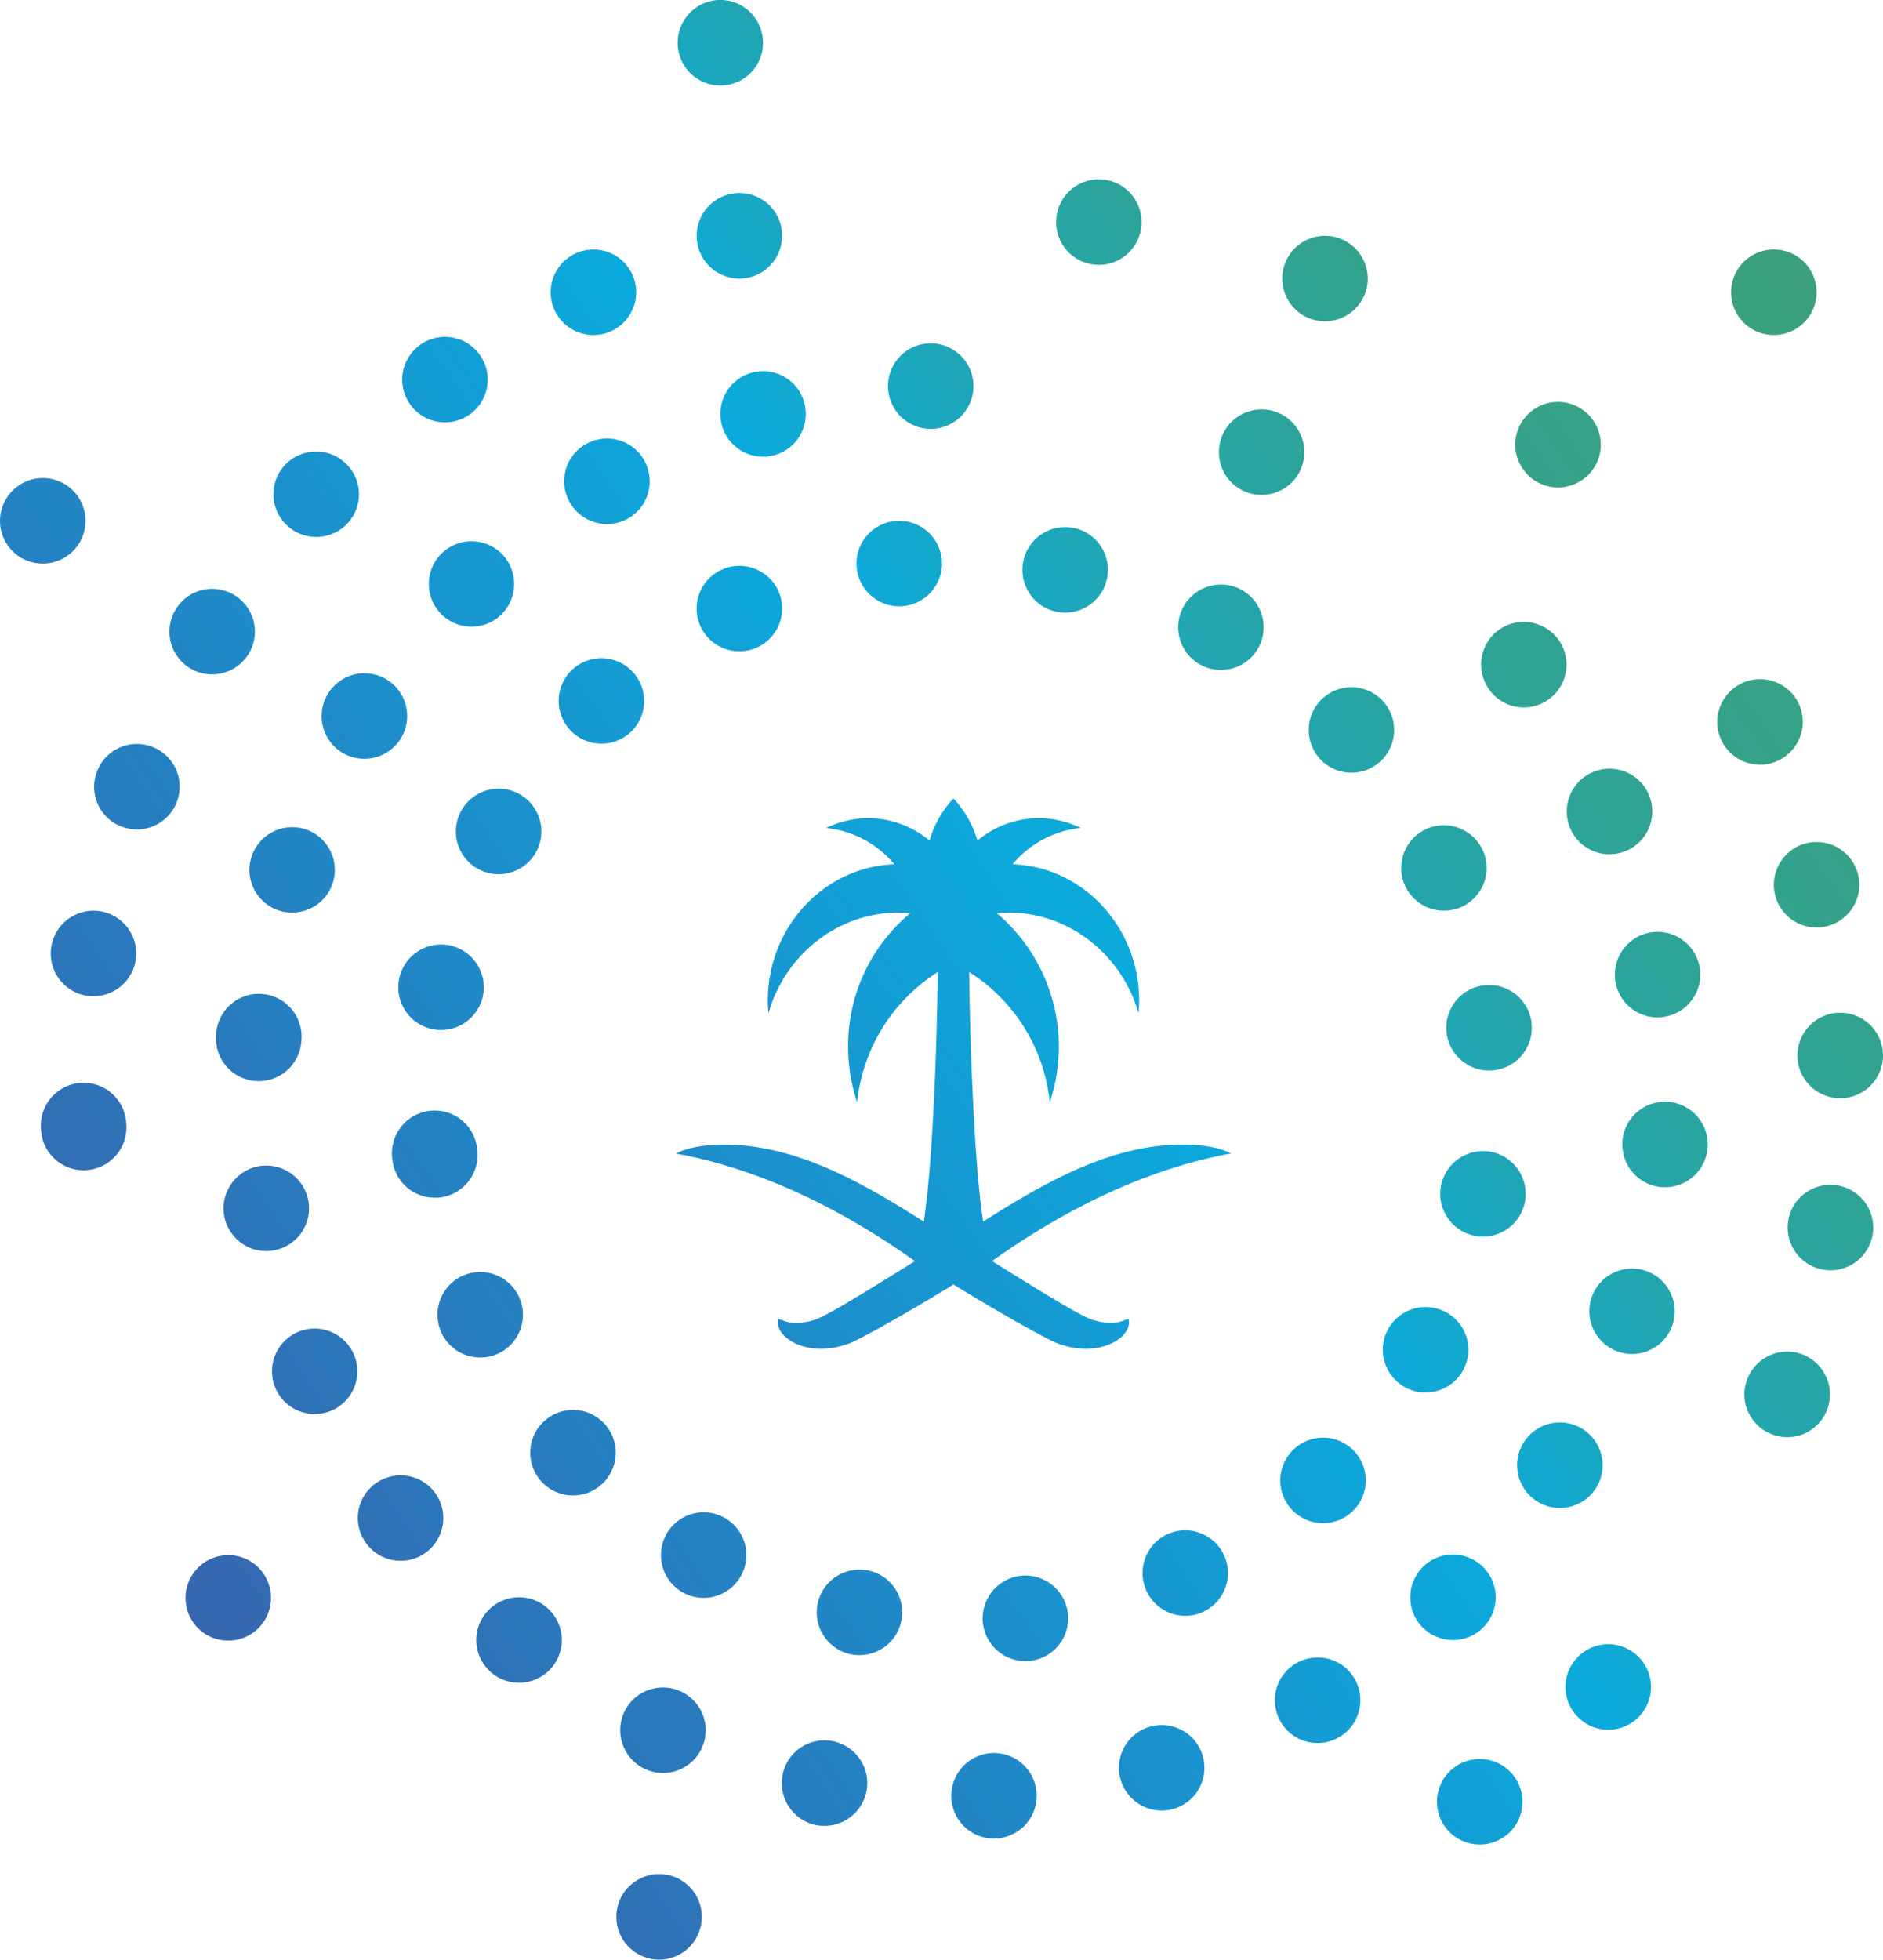 <svg xmlns="http://www.w3.org/2000/svg" xmlns:xlink="http://www.w3.org/1999/xlink" viewBox="0 0 1397.62 1453.82"><defs><linearGradient id="a" x1="-755.11" y1="1305.94" x2="-2379.58" y2="199.1" gradientTransform="matrix(-1, 0, 0, 1, -606.58, 370.01)" gradientUnits="userSpaceOnUse"><stop offset="0" stop-color="#464d9f"/><stop offset="0.57" stop-color="#0baadd"/><stop offset="0.59" stop-color="#10a9d3"/><stop offset="0.66" stop-color="#20a6b4"/><stop offset="0.74" stop-color="#2ca49b"/><stop offset="0.82" stop-color="#35a289"/><stop offset="0.9" stop-color="#3aa17e"/><stop offset="1" stop-color="#3ca17b"/></linearGradient><linearGradient id="b" x1="-714" y1="1245.6" x2="-2338.48" y2="138.75" xlink:href="#a"/><linearGradient id="c" x1="-777.13" y1="1338.17" x2="-2401.58" y2="231.33" xlink:href="#a"/><linearGradient id="d" x1="-657.56" y1="1162.74" x2="-2282.03" y2="55.9" xlink:href="#a"/><linearGradient id="e" x1="-777.55" y1="1338.84" x2="-2402.01" y2="232" xlink:href="#a"/><linearGradient id="f" x1="-591.45" y1="1065.72" x2="-2215.92" y2="-41.13" xlink:href="#a"/><linearGradient id="g" x1="-560.46" y1="1020.26" x2="-2184.93" y2="-86.58" xlink:href="#a"/><linearGradient id="h" x1="-756.58" y1="1308.06" x2="-2381.03" y2="201.22" xlink:href="#a"/><linearGradient id="i" x1="-522.02" y1="963.83" x2="-2146.48" y2="-143.01" xlink:href="#a"/><linearGradient id="j" x1="-716.26" y1="1248.89" x2="-2340.73" y2="142.05" xlink:href="#a"/><linearGradient id="k" x1="-455.87" y1="866.74" x2="-2080.33" y2="-240.1" xlink:href="#a"/><linearGradient id="l" x1="-660.37" y1="1166.86" x2="-2284.84" y2="60.02" xlink:href="#a"/><linearGradient id="m" x1="-399.74" y1="784.36" x2="-2024.21" y2="-322.48" xlink:href="#a"/><linearGradient id="n" x1="-594.55" y1="1070.29" x2="-2219.02" y2="-36.56" xlink:href="#a"/><linearGradient id="o" x1="-359.51" y1="725.31" x2="-1983.98" y2="-381.54" xlink:href="#a"/><linearGradient id="p" x1="-525.16" y1="968.43" x2="-2149.63" y2="-138.42" xlink:href="#a"/><linearGradient id="q" x1="-338.64" y1="694.68" x2="-1963.11" y2="-412.16" xlink:href="#a"/><linearGradient id="r" x1="-458.98" y1="871.3" x2="-2083.45" y2="-235.53" xlink:href="#a"/><linearGradient id="s" x1="-339.22" y1="695.53" x2="-1963.69" y2="-411.31" xlink:href="#a"/><linearGradient id="t" x1="-402.5" y1="788.43" x2="-2026.97" y2="-318.41" xlink:href="#a"/><linearGradient id="u" x1="-361.29" y1="727.93" x2="-1985.76" y2="-378.91" xlink:href="#a"/><linearGradient id="v" x1="-808.99" y1="1384.99" x2="-2433.45" y2="278.15" xlink:href="#a"/><linearGradient id="w" x1="-764.71" y1="1320.01" x2="-2389.18" y2="213.17" xlink:href="#a"/><linearGradient id="x" x1="-838.77" y1="1428.71" x2="-2463.24" y2="321.86" xlink:href="#a"/><linearGradient id="y" x1="-708.45" y1="1237.44" x2="-2332.87" y2="130.63" xlink:href="#a"/><linearGradient id="z" x1="-852.16" y1="1448.36" x2="-2476.63" y2="341.51" xlink:href="#a"/><linearGradient id="aa" x1="-643.45" y1="1142.04" x2="-2267.92" y2="35.2" xlink:href="#a"/><linearGradient id="ab" x1="-848.48" y1="1442.94" x2="-2472.94" y2="336.1" xlink:href="#a"/><linearGradient id="ac" x1="-573.49" y1="1039.34" x2="-2197.95" y2="-67.49" xlink:href="#a"/><linearGradient id="ad" x1="-828.01" y1="1412.93" x2="-2452.48" y2="306.09" xlink:href="#a"/><linearGradient id="ae" x1="-502.59" y1="935.29" x2="-2127.05" y2="-171.54" xlink:href="#a"/><linearGradient id="af" x1="-791.86" y1="1359.87" x2="-2416.34" y2="253.03" xlink:href="#a"/><linearGradient id="ag" x1="-434.92" y1="836" x2="-2059.38" y2="-270.84" xlink:href="#a"/><linearGradient id="ah" x1="-742.05" y1="1286.74" x2="-2366.51" y2="179.9" xlink:href="#a"/><linearGradient id="ai" x1="-374.19" y1="746.85" x2="-1998.66" y2="-360" xlink:href="#a"/><linearGradient id="aj" x1="-681.65" y1="1198.1" x2="-2306.12" y2="91.26" xlink:href="#a"/><linearGradient id="ak" x1="-324.17" y1="673.46" x2="-1948.64" y2="-433.38" xlink:href="#a"/><linearGradient id="al" x1="-614.02" y1="1098.85" x2="-2238.49" y2="-7.99" xlink:href="#a"/><linearGradient id="am" x1="-288.08" y1="620.46" x2="-1912.55" y2="-486.37" xlink:href="#a"/><linearGradient id="an" x1="-145" y1="410.48" x2="-1769.46" y2="-696.36" xlink:href="#a"/><linearGradient id="ao" x1="-543.16" y1="994.84" x2="-2167.62" y2="-112" xlink:href="#a"/><linearGradient id="ap" x1="-267.69" y1="590.55" x2="-1892.16" y2="-516.29" xlink:href="#a"/><linearGradient id="aq" x1="-473.45" y1="892.53" x2="-2097.91" y2="-214.29" xlink:href="#a"/><linearGradient id="ar" x1="-264.12" y1="585.31" x2="-1888.59" y2="-521.53" xlink:href="#a"/><linearGradient id="as" x1="-408.14" y1="796.67" x2="-2032.6" y2="-310.17" xlink:href="#a"/><linearGradient id="at" x1="-277.6" y1="605.1" x2="-1902.07" y2="-501.74" xlink:href="#a"/><linearGradient id="au" x1="-139.43" y1="402.3" x2="-1763.89" y2="-704.54" xlink:href="#a"/><linearGradient id="av" x1="-307.45" y1="648.89" x2="-1931.92" y2="-457.95" xlink:href="#a"/><linearGradient id="aw" x1="-771.97" y1="1330.67" x2="-2396.44" y2="223.83" xlink:href="#a"/><linearGradient id="ax" x1="-925.36" y1="1555.79" x2="-2549.83" y2="448.95" xlink:href="#a"/><linearGradient id="ay" x1="-915.97" y1="1542" x2="-2540.43" y2="435.16" xlink:href="#a"/><linearGradient id="az" x1="-857.09" y1="1455.58" x2="-2481.56" y2="348.74" xlink:href="#a"/><linearGradient id="ba" x1="-809.65" y1="1385.97" x2="-2434.12" y2="279.13" xlink:href="#a"/><linearGradient id="bb" x1="-363.69" y1="731.43" x2="-1988.15" y2="-375.41" xlink:href="#a"/><linearGradient id="bc" x1="-752.55" y1="1302.16" x2="-2377.02" y2="195.32" xlink:href="#a"/><linearGradient id="bd" x1="-306.28" y1="647.19" x2="-1930.75" y2="-459.64" xlink:href="#a"/><linearGradient id="be" x1="-688.05" y1="1207.5" x2="-2312.52" y2="100.66" xlink:href="#a"/><linearGradient id="bf" x1="-258.93" y1="577.69" x2="-1883.4" y2="-529.14" xlink:href="#a"/><linearGradient id="bg" x1="-618.53" y1="1105.45" x2="-2243" y2="-1.39" xlink:href="#a"/><linearGradient id="bh" x1="-223.1" y1="525.12" x2="-1847.56" y2="-581.72" xlink:href="#a"/><linearGradient id="bi" x1="-200.15" y1="491.44" x2="-1824.62" y2="-615.41" xlink:href="#a"/><linearGradient id="bj" x1="-475.27" y1="895.22" x2="-2099.74" y2="-211.62" xlink:href="#a"/><linearGradient id="bk" x1="-190.91" y1="477.84" x2="-1815.37" y2="-629" xlink:href="#a"/><linearGradient id="bl" x1="-195.67" y1="484.84" x2="-1820.13" y2="-622" xlink:href="#a"/><linearGradient id="bm" x1="-363.09" y1="730.57" x2="-1987.56" y2="-376.27" xlink:href="#a"/><linearGradient id="bn" x1="-290.39" y1="623.86" x2="-1914.86" y2="-482.98" xlink:href="#a"/><linearGradient id="bo" x1="-567.3" y1="1010.43" x2="-2191.76" y2="-96.41" xlink:href="#a"/><linearGradient id="bp" x1="-210.53" y1="506.65" x2="-1835" y2="-600.19" xlink:href="#a"/></defs><path d="M816.06,1255.21h0a31.79,31.79,0,0,0,27.75-35.29h0a31.86,31.86,0,0,0-35.29-27.76h0a31.84,31.84,0,0,0-27.75,35.29h0a31.8,31.8,0,0,0,31.48,28h0A30.45,30.45,0,0,0,816.06,1255.21Z" transform="translate(-51.19 -23.09)" fill="url(#a)"/><path d="M720.25,1225.31a31.63,31.63,0,0,0-24.87-37.16h-.13a31.74,31.74,0,0,0-37.27,25h0a31.81,31.81,0,0,0,25,37.28h0a32.07,32.07,0,0,0,6.11.55h0A31.71,31.71,0,0,0,720.25,1225.31Z" transform="translate(-51.19 -23.09)" fill="url(#b)"/><path d="M944.22,1218.89a31.7,31.7,0,0,0,15.48-42.07h0a31.72,31.72,0,0,0-42.07-15.49h0a31.67,31.67,0,0,0-15.5,42v.07h0a31.7,31.7,0,0,0,28.79,18.4h0A31.76,31.76,0,0,0,944.22,1218.89Z" transform="translate(-51.19 -23.09)" fill="url(#c)"/><path d="M601.12,1192.24a31.66,31.66,0,0,0-12.1-43.09l-.1-.06h0a31.67,31.67,0,0,0-43.1,12.11v.1h0A31.74,31.74,0,0,0,558,1204.51h0a31.92,31.92,0,0,0,15.47,4h0A31.68,31.68,0,0,0,601.12,1192.24Z" transform="translate(-51.19 -23.09)" fill="url(#d)"/><path d="M1054.78,1144.58h0a31.69,31.69,0,0,0,1.67-44.78h0a31.71,31.71,0,0,0-44.81-1.67h0a31.73,31.73,0,0,0-1.71,44.85h.05a31.81,31.81,0,0,0,23.23,10.12h0A31.49,31.49,0,0,0,1054.78,1144.58Z" transform="translate(-51.19 -23.09)" fill="url(#e)"/><path d="M498.12,1124a31.77,31.77,0,0,0,1.59-44.8h0a31.65,31.65,0,0,0-44.73-1.67h0l-.09.08h0a31.71,31.71,0,0,0-1.66,44.81h0a31.49,31.49,0,0,0,23.24,10.07h0A31.48,31.48,0,0,0,498.12,1124Z" transform="translate(-51.19 -23.09)" fill="url(#f)"/><path d="M242.25,1231.72a31.8,31.8,0,0,0,1.59-44.81h0a31.65,31.65,0,0,0-44.73-1.66h0l-.09.08h0a31.71,31.71,0,0,0-1.66,44.81h0a31.49,31.49,0,0,0,23.24,10.07h0A31.48,31.48,0,0,0,242.25,1231.72Z" transform="translate(-51.19 -23.09)" fill="url(#g)"/><path d="M1137,1039.89a31.69,31.69,0,0,0-12.14-43.11h-.07a31.77,31.77,0,0,0-43.23,12.22h0a31.73,31.73,0,0,0,12.3,43.14h0a30.68,30.68,0,0,0,15.38,4h0A31.71,31.71,0,0,0,1137,1039.89Z" transform="translate(-51.19 -23.09)" fill="url(#h)"/><path d="M421,1027.28a31.76,31.76,0,0,0,15.39-42.12h0a31.7,31.7,0,0,0-42.06-15.49h-.06a31.77,31.77,0,0,0-15.38,42.19h0a31.53,31.53,0,0,0,28.79,18.32h0A32.11,32.11,0,0,0,421,1027.28Z" transform="translate(-51.19 -23.09)" fill="url(#i)"/><path d="M1183,914.9a31.84,31.84,0,0,0-25-37.28h0a31.76,31.76,0,0,0-37.2,25h0a31.72,31.72,0,0,0,25,37.27h0a31.18,31.18,0,0,0,6.1.63h0A31.77,31.77,0,0,0,1183,914.9Z" transform="translate(-51.19 -23.09)" fill="url(#j)"/><path d="M377.8,911.49a31.86,31.86,0,0,0,27.67-35.4h0c-.07-.16-.07-.39-.16-.63h0v-.56h0a31.74,31.74,0,0,0-35.19-27.73h0a31.73,31.73,0,0,0-27.83,35.21h0c0,.16.07.4.07.56h0c0,.23.09.55.09.87h0a31.64,31.64,0,0,0,31.48,27.83h0A31.3,31.3,0,0,0,377.8,911.49Z" transform="translate(-51.19 -23.09)" fill="url(#k)"/><path d="M1160.18,817.09a31.59,31.59,0,0,0,27.71-35v-.25h.08a31.75,31.75,0,0,0-35.3-27.75h0a31.72,31.72,0,0,0-27.78,35.2v.09h0a31.79,31.79,0,0,0,31.48,27.92h0A30.73,30.73,0,0,0,1160.18,817.09Z" transform="translate(-51.19 -23.09)" fill="url(#l)"/><path d="M409.68,761.67a31.77,31.77,0,0,0-24.91-37.27h0a31.8,31.8,0,0,0-37.35,24.9h0a31.78,31.78,0,0,0,25,37.35h0a31.34,31.34,0,0,0,6.19.56h0A31.7,31.7,0,0,0,409.68,761.67Z" transform="translate(-51.19 -23.09)" fill="url(#m)"/><path d="M1136.23,695.77a31.66,31.66,0,0,0,15.46-42h0a31.77,31.77,0,0,0-42.11-15.54h0a31.76,31.76,0,0,0-15.46,42.07h0a31.63,31.63,0,0,0,28.8,18.4h0A30.79,30.79,0,0,0,1136.23,695.77Z" transform="translate(-51.19 -23.09)" fill="url(#n)"/><path d="M448.93,655.48h0a31.75,31.75,0,0,0-12.1-43.21h0a31.76,31.76,0,0,0-43.22,12.14h0a31.74,31.74,0,0,0,12.19,43.21h0a31.72,31.72,0,0,0,15.47,4h0A31.72,31.72,0,0,0,448.93,655.48Z" transform="translate(-51.19 -23.09)" fill="url(#o)"/><path d="M1075.79,587.91a31.73,31.73,0,0,0,1.75-44.81h0a31.73,31.73,0,0,0-44.84-1.71h0a31.69,31.69,0,0,0-1.68,44.8h0a31.57,31.57,0,0,0,23.24,10.15h0A31.68,31.68,0,0,0,1075.79,587.91Z" transform="translate(-51.19 -23.09)" fill="url(#p)"/><path d="M519.12,566.41h0a31.73,31.73,0,0,0,1.75-44.81h0A31.75,31.75,0,0,0,476,519.83h0a31.69,31.69,0,0,0-1.69,44.79h0a31.55,31.55,0,0,0,23.23,10.15h0A31.53,31.53,0,0,0,519.12,566.41Z" transform="translate(-51.19 -23.09)" fill="url(#q)"/><path d="M985.06,503.92a31.74,31.74,0,0,0-12.13-43.14h0A31.76,31.76,0,0,0,929.71,473h0a31.66,31.66,0,0,0,12.2,43.09h0a31,31,0,0,0,15.47,4h0A31.65,31.65,0,0,0,985.06,503.92Z" transform="translate(-51.19 -23.09)" fill="url(#r)"/><path d="M613.26,503.36a31.75,31.75,0,0,0,15.55-42.1h0a31.78,31.78,0,0,0-42.12-15.47h0a31.67,31.67,0,0,0-15.54,42h0A31.69,31.69,0,0,0,600,506.26h0A31.45,31.45,0,0,0,613.26,503.36Z" transform="translate(-51.19 -23.09)" fill="url(#s)"/><path d="M872.92,452A31.7,31.7,0,0,0,848,414.72h-.08a31.68,31.68,0,0,0-37.25,24.9v.1h0a31.73,31.73,0,0,0,25,37.27h0a31.17,31.17,0,0,0,6.18.56h0A31.7,31.7,0,0,0,872.92,452Z" transform="translate(-51.19 -23.09)" fill="url(#t)"/><path d="M722.4,472.67a31.76,31.76,0,0,0,27.72-35.29h0a31.74,31.74,0,0,0-35.29-27.68h0a31.72,31.72,0,0,0-27.71,35.21h0a31.8,31.8,0,0,0,31.48,28h0A30.17,30.17,0,0,0,722.4,472.67Z" transform="translate(-51.19 -23.09)" fill="url(#u)"/><path d="M790.36,1387a31.75,31.75,0,0,0,30.3-33.08h0a31.75,31.75,0,0,0-33.13-30.29h0a31.72,31.72,0,0,0-30.22,33.15h0A31.65,31.65,0,0,0,789,1387.1h0A8.33,8.33,0,0,0,790.36,1387Z" transform="translate(-51.19 -23.09)" fill="url(#v)"/><path d="M694.32,1352.09a31.8,31.8,0,0,0-25.06-37.28h0a31.64,31.64,0,0,0-37.18,24.88.24.24,0,0,0,0,.12h0a31.7,31.7,0,0,0,24.9,37.28h.11a31.28,31.28,0,0,0,6.11.55h0A31.8,31.8,0,0,0,694.32,1352.09Z" transform="translate(-51.19 -23.09)" fill="url(#w)"/><path d="M922.41,1365h0a31.66,31.66,0,0,0,21.45-39.3h0v-.11h0a31.67,31.67,0,0,0-39.31-21.44h-.11A31.68,31.68,0,0,0,883,1343.45v.08h0a31.7,31.7,0,0,0,30.37,22.76h0A32.19,32.19,0,0,0,922.41,1365Z" transform="translate(-51.19 -23.09)" fill="url(#x)"/><path d="M572,1320.09a31.62,31.62,0,0,0-15.18-42l-.12-.06h0a31.72,31.72,0,0,0-42.19,15.2h0a31.8,31.8,0,0,0,15.31,42.19h0a31,31,0,0,0,13.4,3h0A31.66,31.66,0,0,0,572,1320.09Z" transform="translate(-51.19 -23.09)" fill="url(#y)"/><path d="M1045.18,1311.84h0a31.73,31.73,0,0,0,11.37-43.4v-.06h0a31.76,31.76,0,0,0-43.4-11.29h0a31.66,31.66,0,0,0-11.39,43.31l0,.07h0a31.34,31.34,0,0,0,27.44,15.7h0A31.42,31.42,0,0,0,1045.18,1311.84Z" transform="translate(-51.19 -23.09)" fill="url(#z)"/><path d="M461.12,1259.73a31.74,31.74,0,0,0-4.75-44.63h0a31.74,31.74,0,0,0-44.57,4.76h0a31.63,31.63,0,0,0,4.59,44.51h0l.08.06h0a31.43,31.43,0,0,0,19.91,7.06h0A31.62,31.62,0,0,0,461.12,1259.73Z" transform="translate(-51.19 -23.09)" fill="url(#aa)"/><path d="M1151.69,1230.86h0a31.64,31.64,0,0,0,.8-44.72l-.08-.09h0a31.73,31.73,0,0,0-44.86-.74h0a31.87,31.87,0,0,0-.72,44.89h0a32,32,0,0,0,22.84,9.6h0A31.42,31.42,0,0,0,1151.69,1230.86Z" transform="translate(-51.19 -23.09)" fill="url(#ab)"/><path d="M367.72,1174.56a31.75,31.75,0,0,0,6-44.48h0a31.66,31.66,0,0,0-44.34-6h-.07a31.63,31.63,0,0,0-6.07,44.33h0l.06.07h0A31.43,31.43,0,0,0,348.53,1181h0A31.4,31.4,0,0,0,367.72,1174.56Z" transform="translate(-51.19 -23.09)" fill="url(#ac)"/><path d="M1235.84,1127a31.81,31.81,0,0,0-10-43.78h0a31.76,31.76,0,0,0-43.78,10.06h0a31.71,31.71,0,0,0,10.07,43.7h0a31.43,31.43,0,0,0,16.81,4.84h0A31.65,31.65,0,0,0,1235.84,1127Z" transform="translate(-51.19 -23.09)" fill="url(#ad)"/><path d="M297.38,1069.55a31.76,31.76,0,0,0,16.42-41.72h0a31.67,31.67,0,0,0-41.62-16.51h-.06A31.73,31.73,0,0,0,255.7,1053h0a31.59,31.59,0,0,0,29.11,19.12h0A32.18,32.18,0,0,0,297.38,1069.55Z" transform="translate(-51.19 -23.09)" fill="url(#ae)"/><path d="M1292.63,1005.78a31.73,31.73,0,0,0-20.22-40h0a31.73,31.73,0,0,0-40,20.22h0a31.75,31.75,0,0,0,20.3,40h0a30.18,30.18,0,0,0,9.84,1.58h0A31.69,31.69,0,0,0,1292.63,1005.78Z" transform="translate(-51.19 -23.09)" fill="url(#af)"/><path d="M254.12,950.74a31.65,31.65,0,0,0,26-36.43v0h0a31.76,31.76,0,0,0-36.49-26.09h0a31.83,31.83,0,0,0-26.09,36.56h0a31.82,31.82,0,0,0,31.25,26.49h0A29.88,29.88,0,0,0,254.12,950.74Z" transform="translate(-51.19 -23.09)" fill="url(#ag)"/><path d="M1318.64,874.53h0a31.72,31.72,0,0,0-29.19-34h0a31.73,31.73,0,0,0-34.1,29.18v.08h.08a31.67,31.67,0,0,0,29.17,34h0c.88,0,1.67.08,2.46.08h0A31.72,31.72,0,0,0,1318.64,874.53Z" transform="translate(-51.19 -23.09)" fill="url(#ah)"/><path d="M274.85,795.86v-.72h0a1.47,1.47,0,0,0,.08-.55h0a31.76,31.76,0,0,0-29.18-34.11h0a31.77,31.77,0,0,0-34.11,29.19h0v.79h0a1.39,1.39,0,0,0-.07.64h0a31.79,31.79,0,0,0,29.26,34h0c.79,0,1.59.08,2.38.08h0A31.75,31.75,0,0,0,274.85,795.86Z" transform="translate(-51.19 -23.09)" fill="url(#ai)"/><path d="M1286.68,777.38a31.7,31.7,0,0,0,26.09-36.45v0h0a31.74,31.74,0,0,0-36.48-26.09h0a31.81,31.81,0,0,0-26.09,36.56h0a31.75,31.75,0,0,0,31.24,26.49h0A29.79,29.79,0,0,0,1286.68,777.38Z" transform="translate(-51.19 -23.09)" fill="url(#aj)"/><path d="M298.12,678.32a31.72,31.72,0,0,0-20.2-40h0a31.76,31.76,0,0,0-40,20.22h0a31.75,31.75,0,0,0,20.22,40.05h0a30.87,30.87,0,0,0,9.87,1.5h0A31.68,31.68,0,0,0,298.12,678.32Z" transform="translate(-51.19 -23.09)" fill="url(#ak)"/><path d="M1258.44,654.21a31.76,31.76,0,0,0,16.5-41.72h0A31.7,31.7,0,0,0,1233.29,596h-.07a31.67,31.67,0,0,0-16.53,41.63v.08h0a31.58,31.58,0,0,0,29.1,19.11h0A32.19,32.19,0,0,0,1258.44,654.21Z" transform="translate(-51.19 -23.09)" fill="url(#al)"/><path d="M348.53,571.17h0a31.76,31.76,0,0,0-10-43.77h0a31.73,31.73,0,0,0-43.7,10h0a31.72,31.72,0,0,0,9.87,43.76h0a31.94,31.94,0,0,0,16.9,4.84h0A31.65,31.65,0,0,0,348.53,571.17Z" transform="translate(-51.19 -23.09)" fill="url(#am)"/><path d="M109.8,426.36h0a31.76,31.76,0,0,0-10-43.77h0a31.71,31.71,0,0,0-43.7,10h0A31.72,31.72,0,0,0,66,436.35h0a32.12,32.12,0,0,0,16.9,4.84h0A31.67,31.67,0,0,0,109.8,426.36Z" transform="translate(-51.19 -23.09)" fill="url(#an)"/><path d="M1201.34,541.43a31.65,31.65,0,0,0,6.18-44.31l-.07-.1h0A31.77,31.77,0,0,0,1163,490.9h0a31.71,31.71,0,0,0-6,44.42h0a31.56,31.56,0,0,0,25.3,12.6h0A31.38,31.38,0,0,0,1201.34,541.43Z" transform="translate(-51.19 -23.09)" fill="url(#ao)"/><path d="M423.12,479.17a31.69,31.69,0,0,0,.84-44.82h0v-.06h0a31.72,31.72,0,0,0-44.84-.75h0a31.7,31.7,0,0,0-.72,44.81h0A31.61,31.61,0,0,0,401.24,488h0A31.32,31.32,0,0,0,423.12,479.17Z" transform="translate(-51.19 -23.09)" fill="url(#ap)"/><path d="M1392.47,259.88a31.83,31.83,0,0,0-4.68-44.65h0a31.81,31.81,0,0,0-44.65,4.68h0a31.74,31.74,0,0,0,4.65,44.64h0a31.43,31.43,0,0,0,20,7.06h0A31.85,31.85,0,0,0,1392.47,259.88Z" transform="translate(-51.19 -23.09)" fill="url(#aq)"/><path d="M517.7,407.56a31.76,31.76,0,0,0,11.42-43.38h0a31.7,31.7,0,0,0-43.33-11.45h-.06A31.63,31.63,0,0,0,474.23,396h0l.08.13h0a31.66,31.66,0,0,0,27.44,15.7h0A31.66,31.66,0,0,0,517.7,407.56Z" transform="translate(-51.19 -23.09)" fill="url(#ar)"/><path d="M1016.31,372a31.7,31.7,0,0,0-15.2-42.17h0a31.71,31.71,0,0,0-42.19,15.21v0h0a31.72,31.72,0,0,0,15.21,42.2h0a31.22,31.22,0,0,0,13.48,3h0A31.68,31.68,0,0,0,1016.31,372Z" transform="translate(-51.19 -23.09)" fill="url(#as)"/><path d="M626.51,360.6A31.64,31.64,0,0,0,648,321.36v0a.38.38,0,0,1,0-.15h0a31.68,31.68,0,0,0-39.29-21.5h0a31.78,31.78,0,0,0-21.6,39.4h0a31.76,31.76,0,0,0,30.46,22.77h0A31.38,31.38,0,0,0,626.51,360.6Z" transform="translate(-51.19 -23.09)" fill="url(#at)"/><path d="M594.79,85.28A31.62,31.62,0,0,0,616.23,46v-.16h0a31.68,31.68,0,0,0-39.29-21.5h0a31.79,31.79,0,0,0-21.5,39.41h0A31.76,31.76,0,0,0,585.9,86.55h0A31.89,31.89,0,0,0,594.79,85.28Z" transform="translate(-51.19 -23.09)" fill="url(#au)"/><path d="M743.41,341.25a31.82,31.82,0,0,0,30.3-33.07h0a31.82,31.82,0,0,0-33.07-30.37h0a31.71,31.71,0,0,0-30.3,33.07h0A31.67,31.67,0,0,0,742,341.25Z" transform="translate(-51.19 -23.09)" fill="url(#av)"/><path d="M570.12,1456.09a31.7,31.7,0,0,0-18.76-40.73h0a31.84,31.84,0,0,0-40.76,18.87h0a31.73,31.73,0,0,0,18.88,40.69h0a30.5,30.5,0,0,0,10.94,2h0A31.6,31.6,0,0,0,570.12,1456.09Z" transform="translate(-51.19 -23.09)" fill="url(#aw)"/><path d="M1168.12,1385.44h.08a31.8,31.8,0,0,0,6.92-44.35h0a31.67,31.67,0,0,0-44.22-7l-.11.08h0a31.72,31.72,0,0,0-6.94,44.31h0a31.63,31.63,0,0,0,25.62,13h0A31.42,31.42,0,0,0,1168.12,1385.44Z" transform="translate(-51.19 -23.09)" fill="url(#ax)"/><path d="M1268.2,1296.09h0a31.64,31.64,0,0,0-1.74-44.71h0l-.09-.09h0a31.72,31.72,0,0,0-44.8,1.83h0a31.62,31.62,0,0,0,1.68,44.69h0l.12.11h0a31.47,31.47,0,0,0,21.49,8.4h0A31.49,31.49,0,0,0,1268.2,1296.09Z" transform="translate(-51.19 -23.09)" fill="url(#ay)"/><path d="M1407.47,1068.52a31.81,31.81,0,0,0-18.8-40.77h0a31.82,31.82,0,0,0-40.77,18.88h0a31.69,31.69,0,0,0,18.81,40.68h.07a30.94,30.94,0,0,0,10.94,2h0A31.62,31.62,0,0,0,1407.47,1068.52Z" transform="translate(-51.19 -23.09)" fill="url(#az)"/><path d="M1441.17,938.69a31.8,31.8,0,0,0-26.49-36.24h0a31.73,31.73,0,0,0-36.24,26.41v.07a31.7,31.7,0,0,0,26.49,36.16h0a25.22,25.22,0,0,0,4.91.39h0A31.75,31.75,0,0,0,1441.17,938.69Z" transform="translate(-51.19 -23.09)" fill="url(#ba)"/><path d="M114.57,891.19A31.68,31.68,0,0,0,145,858.26h0v-.06h0v-.47h0c0-.32-.09-.56-.09-.88h0A31.72,31.72,0,0,0,112,826.39h0a31.74,31.74,0,0,0-30.47,33v0h0v.7h0c0,.24.08.48.08.72h0a31.68,31.68,0,0,0,31.64,30.45h0A7.75,7.75,0,0,0,114.57,891.19Z" transform="translate(-51.19 -23.09)" fill="url(#bb)"/><path d="M1418.41,837.81a31.81,31.81,0,0,0,30.38-33.07h0v.08h0a31.76,31.76,0,0,0-33.07-30.38h0a31.71,31.71,0,0,0-30.37,33h0a31.67,31.67,0,0,0,31.72,30.38h1.34Z" transform="translate(-51.19 -23.09)" fill="url(#bc)"/><path d="M151.92,735.34a31.79,31.79,0,0,0-26.41-36.25h0A31.73,31.73,0,0,0,89.27,725.5h0a31.71,31.71,0,0,0,26.32,36.31h.09a32.36,32.36,0,0,0,4.92.32h0A31.68,31.68,0,0,0,151.92,735.34Z" transform="translate(-51.19 -23.09)" fill="url(#bd)"/><path d="M1406.91,710.28a31.71,31.71,0,0,0,23.47-38.19h0a31.83,31.83,0,0,0-38.3-23.47h0a31.78,31.78,0,0,0-23.4,38.3h0a31.69,31.69,0,0,0,30.77,24.27h0A29.37,29.37,0,0,0,1406.91,710.28Z" transform="translate(-51.19 -23.09)" fill="url(#be)"/><path d="M182.54,617.73A31.69,31.69,0,0,0,163.91,577h-.09a31.63,31.63,0,0,0-40.69,18.6.23.23,0,0,1-.07.2h0a31.6,31.6,0,0,0,18.58,40.64h.13a31.49,31.49,0,0,0,11,2h0A31.66,31.66,0,0,0,182.54,617.73Z" transform="translate(-51.19 -23.09)" fill="url(#bf)"/><path d="M1370.82,587.43a31.78,31.78,0,0,0,15.55-42.11h0a31.78,31.78,0,0,0-42.12-15.47h0A31.8,31.8,0,0,0,1328.71,572h0a31.8,31.8,0,0,0,28.87,18.4h0A31.41,31.41,0,0,0,1370.82,587.43Z" transform="translate(-51.19 -23.09)" fill="url(#bg)"/><path d="M235.68,508.28a31.73,31.73,0,0,0-10.39-43.62h0a31.62,31.62,0,0,0-43.52,10.26l-.1.17h0A31.69,31.69,0,0,0,192,518.7h0a31.75,31.75,0,0,0,16.57,4.68h0A31.58,31.58,0,0,0,235.68,508.28Z" transform="translate(-51.19 -23.09)" fill="url(#bh)"/><path d="M309.19,411.28h0a31.63,31.63,0,0,0-1.71-44.69.57.57,0,0,1-.11-.11h0a31.72,31.72,0,0,0-44.81,1.74h0a31.63,31.63,0,0,0,1.72,44.72l.11.09h0a31.48,31.48,0,0,0,21.49,8.41h0A31.64,31.64,0,0,0,309.19,411.28Z" transform="translate(-51.19 -23.09)" fill="url(#bi)"/><path d="M1230.92,374.48a31.7,31.7,0,0,0-1.82-44.79h0a31.72,31.72,0,0,0-44.81,1.74h0a31.63,31.63,0,0,0,1.7,44.71h0l.11.09h-.1a31.72,31.72,0,0,0,21.57,8.49h0A31.87,31.87,0,0,0,1230.92,374.48Z" transform="translate(-51.19 -23.09)" fill="url(#bj)"/><path d="M400.12,330.39a31.8,31.8,0,0,0,7-44.33h0a31.72,31.72,0,0,0-44.31-7h0a31.69,31.69,0,0,0-7,44.28v.05h0a31.64,31.64,0,0,0,25.69,13h0A32.06,32.06,0,0,0,400.12,330.39Z" transform="translate(-51.19 -23.09)" fill="url(#bk)"/><path d="M504.93,268.69h0a31.73,31.73,0,0,0,15.55-42.08v0h0a31.76,31.76,0,0,0-42.11-15.5h0a31.77,31.77,0,0,0-15.55,42.11h0a31.85,31.85,0,0,0,28.87,18.4h0A31.46,31.46,0,0,0,504.93,268.69Z" transform="translate(-51.19 -23.09)" fill="url(#bl)"/><path d="M1064.42,240.77A31.79,31.79,0,0,0,1045.63,200h0a31.73,31.73,0,0,0-40.76,18.76h0a31.81,31.81,0,0,0,18.8,40.77h0a32.87,32.87,0,0,0,10.94,1.9h0A31.83,31.83,0,0,0,1064.42,240.77Z" transform="translate(-51.19 -23.09)" fill="url(#bm)"/><path d="M898.12,192.79a31.82,31.82,0,0,0-26.41-36.32h0a31.74,31.74,0,0,0-36.24,26.47h0a31.66,31.66,0,0,0,26.32,36.24h.09a33.66,33.66,0,0,0,4.92.4h0A31.75,31.75,0,0,0,898.12,192.79Z" transform="translate(-51.19 -23.09)" fill="url(#bn)"/><path d="M632.42,1002.78l1.62.57a24.37,24.37,0,0,0,8,1.19,45.13,45.13,0,0,0,15.41-2.9c9.26-3.52,39.75-22.33,67.58-39.68l5.29-3.28-5.1-3.56c-58.05-40.31-116-65.94-172.26-76.22,5.13-2.84,15.81-6.63,36.26-6.63C641.43,872.27,690,900,731.49,926l5.39,3.37.87-6.28c5.64-41.34,8.81-120.42,9.49-178.84a129.69,129.69,0,0,0-59.83,96.63,129.63,129.63,0,0,1-6.72-41.47,128,128,0,0,1,42.54-95.77l3.56-3.19-6.21-.26c-.82,0-1.62-.09-2.44-.09-44.78,0-84,30.82-96.6,74.63-.32-3.24-.44-6.4-.44-9.58,0-52.66,39.51-96.84,90-100.63l4-.31-2.74-2.92a75.62,75.62,0,0,0-47.93-23.94A70.61,70.61,0,0,1,738.94,645l2.16,1.64.84-2.58a77.32,77.32,0,0,1,16.91-28.65,77.6,77.6,0,0,1,17,28.64l.84,2.58,2.16-1.64a70.53,70.53,0,0,1,74.48-7.66,75.62,75.62,0,0,0-47.92,23.94l-2.72,2.92,4,.31c50.5,3.79,90,48,90,100.63,0,3.18-.16,6.34-.44,9.58-12.65-43.81-51.82-74.63-96.6-74.63-.82,0-1.67.07-2.46.09l-6.19.26,3.56,3.19a129.73,129.73,0,0,1,35.8,137.24,129.76,129.76,0,0,0-59.81-96.63c.66,58.42,3.82,137.5,9.47,178.84l.86,6.28,5.37-3.37c41.51-26,90.11-53.76,142.3-53.76,20.45,0,31.13,3.79,36.26,6.63-56.29,10.28-114.22,35.91-172.24,76.22l-5.1,3.56,5.27,3.28c27.82,17.35,58.32,36.16,67.6,39.68a45,45,0,0,0,15.39,2.9,24.45,24.45,0,0,0,8-1.19l1.64-.57a28.47,28.47,0,0,1,3.54-1.1,14.46,14.46,0,0,1,.23,2.79c0,9.11-13.16,19.28-32,19.28a60.75,60.75,0,0,1-27.93-7.19c-29.79-15.46-67.78-38.91-68.18-39.14l-2.16-1.34-2.15,1.34c-.38.23-38.39,23.68-68.19,39.14a60.93,60.93,0,0,1-27.92,7.19c-18.85,0-32-10.17-32-19.28a14.72,14.72,0,0,1,.21-2.81c1.2.32,2.39.69,3.56,1.12" transform="translate(-51.19 -23.09)" fill="url(#bo)"/><path d="M607.37,228.87a31.83,31.83,0,0,0,23.47-38.3h0a31.67,31.67,0,0,0-38.17-23.41h0a31.67,31.67,0,0,0-23.54,38.1.29.29,0,0,0,0,.13h0A31.79,31.79,0,0,0,600,229.75h0A33.28,33.28,0,0,0,607.37,228.87Z" transform="translate(-51.19 -23.09)" fill="url(#bp)"/></svg>